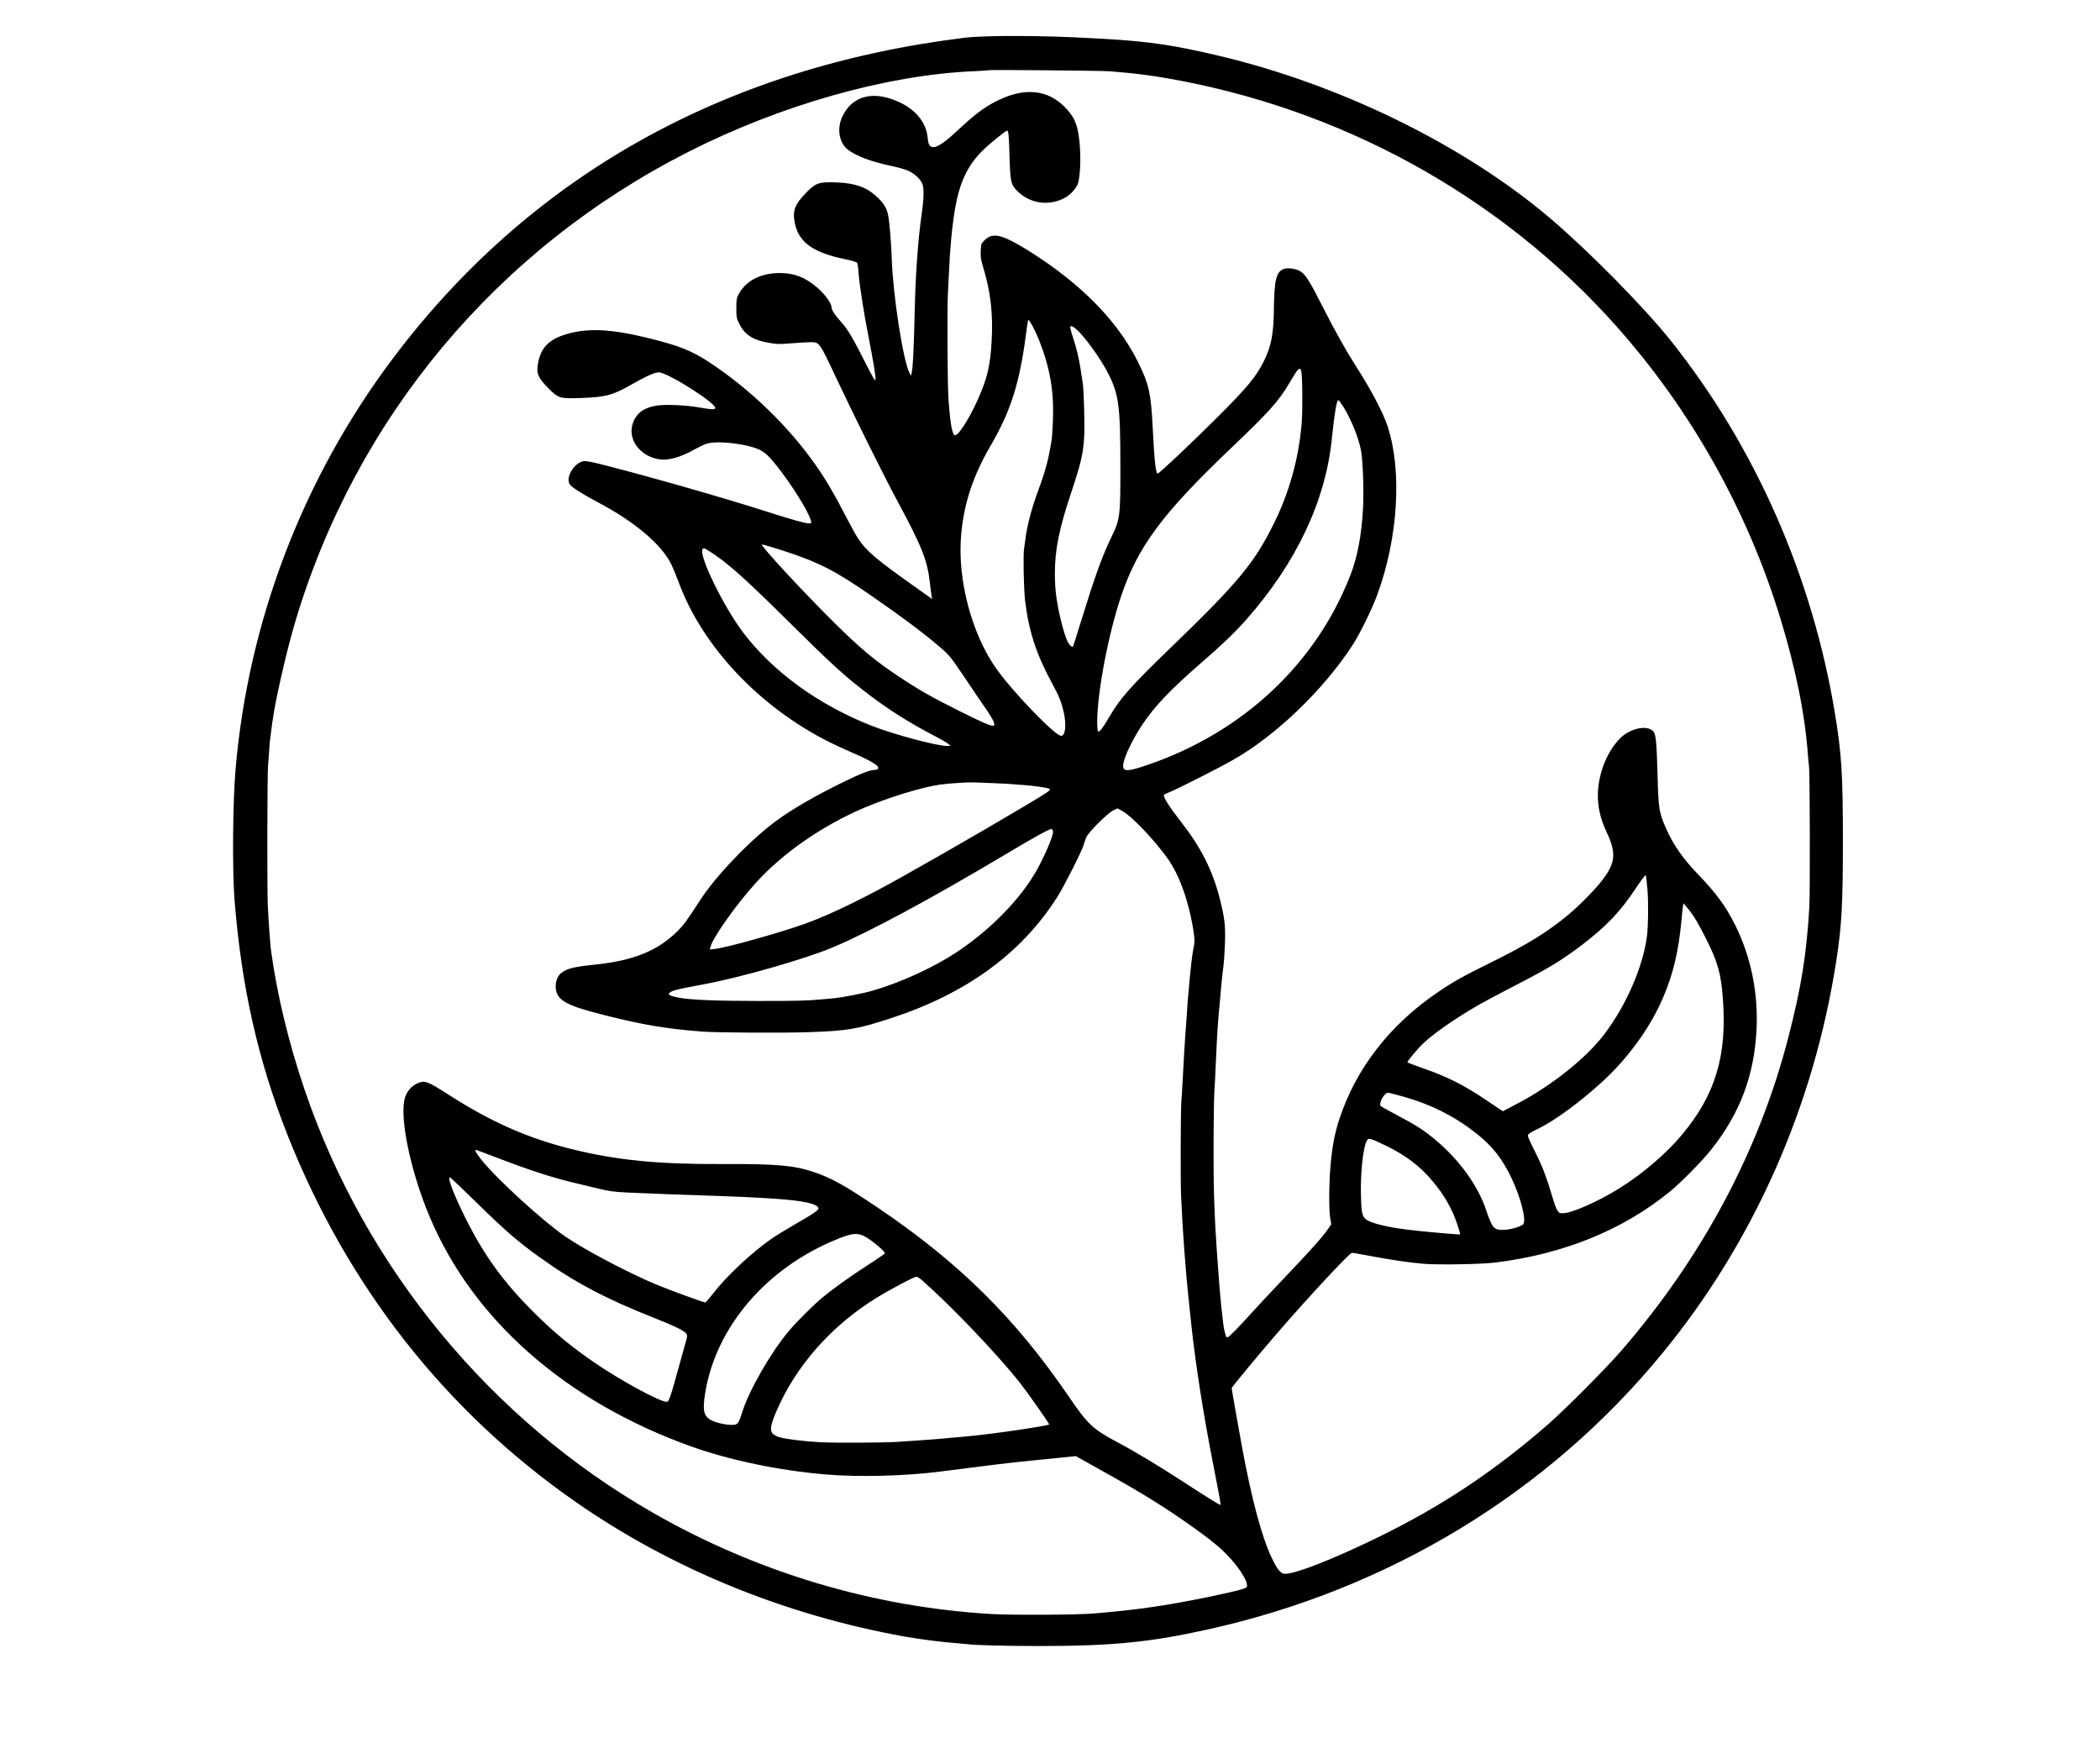 <?xml version="1.0" standalone="no"?>
<!DOCTYPE svg PUBLIC "-//W3C//DTD SVG 20010904//EN"
 "http://www.w3.org/TR/2001/REC-SVG-20010904/DTD/svg10.dtd">
<svg version="1.0" xmlns="http://www.w3.org/2000/svg"
 width="2283pt" height="1900pt" viewBox="0 0 2283 1900"
 preserveAspectRatio="xMidYMid meet">

<g transform="translate(0,1900) scale(0.1,-0.1)"
fill="#000000" stroke="none">
<path d="M10490 18590 c-2619 -321 -4729 -1504 -6222 -3491 -976 -1299 -1572
-2859 -1708 -4474 -30 -355 -35 -1083 -11 -1400 75 -953 257 -1758 580 -2573
650 -1635 1704 -2981 3106 -3964 1050 -737 2294 -1247 3610 -1482 162 -29 428
-62 565 -71 52 -4 106 -9 120 -11 69 -10 406 -19 760 -19 801 0 1210 40 1845
181 1968 437 3692 1485 4936 3000 994 1210 1649 2690 1893 4274 58 377 71 609
71 1300 0 722 -14 943 -86 1381 -245 1490 -868 2905 -1784 4054 -288 362 -890
973 -1310 1330 -936 796 -2283 1457 -3610 1770 -477 113 -747 153 -1200 180
-49 3 -130 7 -180 10 -513 30 -1151 32 -1375 5z m1580 -365 c30 -3 128 -12
217 -20 89 -8 254 -31 367 -50 1915 -325 3652 -1280 4917 -2700 811 -911 1421
-1996 1780 -3164 171 -556 271 -1052 304 -1501 3 -47 9 -103 12 -125 9 -72 12
-1376 3 -1530 -31 -516 -88 -872 -230 -1420 -318 -1228 -930 -2376 -1810
-3395 -163 -189 -615 -644 -800 -805 -588 -512 -1161 -893 -1855 -1231 -477
-233 -888 -394 -1003 -394 -48 0 -83 41 -147 175 -105 218 -216 630 -319 1185
-37 200 -116 648 -116 659 0 10 286 355 494 596 336 389 788 875 814 875 9 0
100 -16 201 -35 218 -41 425 -72 571 -84 157 -14 631 -6 785 13 747 92 1396
357 1907 778 118 97 342 325 440 448 318 400 474 818 495 1330 16 391 -65 776
-234 1115 -103 205 -202 341 -403 550 -162 168 -266 317 -342 486 -83 187 -88
216 -98 599 -11 381 -18 445 -54 477 -54 46 -165 38 -271 -21 -110 -60 -223
-223 -278 -401 -74 -239 -59 -452 48 -678 108 -230 99 -335 -43 -522 -75 -100
-249 -277 -369 -377 -225 -188 -450 -327 -833 -516 -319 -157 -418 -213 -590
-330 -521 -354 -888 -827 -1069 -1378 -51 -154 -78 -298 -96 -504 -18 -199
-19 -489 -3 -576 l11 -64 -36 -52 c-59 -86 -194 -237 -467 -523 -141 -148
-299 -317 -351 -375 -144 -160 -261 -280 -275 -280 -13 0 -15 5 -33 75 -16 61
-52 421 -66 645 -3 52 -8 113 -10 135 -2 22 -7 92 -11 155 -3 63 -7 129 -9
146 -2 17 -9 179 -16 360 -10 298 -7 1066 6 1209 2 28 7 118 10 200 6 158 21
439 30 540 25 293 44 491 56 575 5 36 12 144 16 240 7 195 -3 281 -57 493 -77
304 -204 556 -424 837 -125 159 -194 269 -182 289 3 4 27 16 53 26 76 28 543
265 704 357 464 265 974 756 1291 1241 81 125 214 395 271 551 227 618 271
1345 113 1830 -51 154 -182 403 -355 671 -94 148 -219 369 -337 602 -162 319
-205 387 -267 419 -44 23 -120 34 -160 23 -91 -25 -114 -113 -118 -439 -3
-269 -28 -402 -108 -565 -82 -166 -184 -290 -495 -600 -291 -291 -638 -618
-660 -623 -21 -5 -37 142 -56 528 -18 344 -41 448 -155 678 -184 371 -478 704
-897 1015 -157 117 -361 247 -484 309 -150 75 -224 75 -295 2 -32 -33 -34 -40
-37 -112 -3 -61 2 -95 22 -162 87 -283 114 -523 96 -830 -16 -263 -47 -392
-148 -620 -103 -230 -226 -416 -257 -390 -27 22 -49 162 -65 419 -10 149 -13
995 -5 1116 2 28 6 118 10 200 11 281 35 530 66 715 50 294 134 475 297 639
72 73 255 221 272 221 14 0 19 -59 25 -285 8 -272 15 -304 88 -375 141 -138
350 -164 523 -65 59 34 121 106 135 157 30 112 32 365 3 533 -21 128 -60 203
-153 296 -183 183 -426 208 -709 74 -152 -72 -259 -152 -480 -359 -151 -140
-235 -183 -275 -138 -10 10 -19 45 -22 87 -15 154 -118 289 -285 373 -290 145
-532 90 -643 -146 -62 -133 -34 -290 65 -362 97 -71 251 -128 473 -175 72 -15
155 -39 185 -54 64 -30 126 -88 147 -139 20 -48 18 -157 -7 -328 -39 -274 -66
-642 -75 -1024 -10 -447 -21 -658 -35 -709 l-7 -26 -16 31 c-68 131 -178 837
-192 1232 -8 204 -24 404 -40 484 -16 80 -50 133 -130 206 -107 98 -234 142
-431 149 -189 7 -225 -4 -326 -108 -126 -129 -153 -196 -129 -324 40 -218 195
-331 559 -405 75 -16 116 -29 121 -39 5 -9 12 -59 15 -111 9 -123 57 -433 106
-680 53 -271 82 -446 78 -478 -2 -21 -27 20 -112 188 -131 260 -192 363 -255
432 -73 81 -111 138 -111 168 0 43 -75 145 -156 214 -131 112 -247 157 -404
158 -204 1 -367 -81 -446 -224 -27 -49 -29 -61 -29 -158 0 -99 2 -110 33 -172
58 -118 149 -176 322 -205 86 -15 116 -16 246 -5 82 7 174 12 204 12 100 0 95
7 289 -406 192 -407 522 -1071 656 -1319 270 -501 327 -646 355 -898 6 -50 13
-109 17 -130 l6 -39 -194 138 c-414 293 -523 386 -610 519 -26 39 -91 158
-146 265 -109 213 -208 381 -316 535 -298 424 -712 824 -1152 1114 -193 128
-332 183 -667 266 -425 104 -685 113 -928 30 -175 -59 -257 -162 -277 -347 -8
-77 18 -127 117 -227 110 -111 124 -116 353 -108 275 10 349 30 562 152 152
87 242 127 286 127 97 1 642 -346 614 -391 -9 -15 -43 -13 -170 9 -144 26
-367 36 -465 21 -141 -22 -224 -83 -261 -195 -54 -160 59 -333 251 -382 113
-29 249 4 420 100 45 25 103 53 128 61 115 40 455 0 589 -69 26 -13 67 -44 89
-68 161 -168 430 -579 460 -700 6 -26 4 -28 -23 -28 -38 0 -196 44 -463 130
-463 148 -1191 357 -1745 500 -139 36 -211 50 -238 47 -104 -14 -204 -180
-152 -254 23 -32 136 -104 302 -192 399 -210 689 -454 798 -671 19 -38 58
-131 86 -207 256 -692 878 -1351 1632 -1729 49 -25 157 -75 240 -111 149 -64
230 -106 276 -142 32 -25 22 -51 -19 -51 -51 0 -145 -36 -338 -130 -310 -151
-580 -308 -747 -434 -284 -213 -643 -590 -813 -851 -152 -234 -178 -269 -247
-338 -211 -211 -477 -320 -889 -363 -234 -24 -307 -42 -373 -90 -42 -32 -67
-98 -61 -167 11 -132 114 -189 528 -293 430 -108 676 -149 1065 -179 158 -12
881 -16 1165 -6 411 14 522 33 875 148 829 269 1430 707 1822 1326 73 116 262
489 282 557 7 25 20 63 29 85 22 55 231 264 294 294 l47 23 52 -29 c102 -55
346 -311 494 -518 128 -179 233 -477 280 -789 14 -98 14 -116 1 -175 -14 -65
-38 -272 -51 -441 -4 -47 -8 -96 -10 -110 -2 -14 -6 -70 -9 -125 -4 -55 -9
-125 -11 -155 -9 -100 -34 -513 -40 -650 -4 -74 -8 -153 -11 -175 -9 -72 -12
-876 -4 -1050 18 -398 50 -829 85 -1150 8 -71 19 -177 25 -235 44 -423 133
-992 239 -1530 79 -404 85 -440 77 -440 -11 0 -155 89 -389 242 -287 186 -528
332 -730 439 -268 143 -320 192 -527 495 -583 855 -1197 1461 -2082 2058 -361
243 -504 322 -697 386 -212 71 -409 88 -991 85 -694 -3 -1140 41 -1625 160
-484 119 -887 297 -1355 598 -225 145 -254 155 -336 118 -60 -27 -108 -83
-130 -149 -67 -204 56 -801 268 -1303 472 -1119 1480 -2004 2833 -2491 427
-153 962 -265 1475 -308 352 -30 859 -17 1235 31 545 70 712 90 890 109 259
27 273 28 445 45 l145 15 200 -112 c334 -186 471 -265 655 -380 292 -183 609
-410 731 -524 163 -151 293 -344 274 -405 -6 -19 -119 -49 -435 -114 -450 -92
-768 -138 -1240 -177 -174 -14 -888 -18 -1100 -5 -1286 75 -2551 453 -3680
1100 -1766 1011 -3129 2665 -3786 4592 -177 518 -304 1048 -369 1530 -8 61
-26 316 -34 480 -8 163 -6 1453 3 1525 2 19 7 82 11 140 3 58 8 119 10 135 22
171 29 221 41 293 41 245 150 711 229 977 658 2227 2195 4068 4280 5125 1010
512 2162 837 3105 876 85 4 157 9 160 11 7 6 1256 -5 1320 -12z m-771 -2930
c117 -299 159 -544 148 -860 -4 -93 -9 -186 -12 -205 -38 -235 -65 -338 -160
-595 -65 -179 -113 -367 -130 -515 -4 -30 -9 -68 -12 -85 -11 -66 -4 -435 11
-564 40 -332 121 -582 294 -901 74 -136 99 -197 123 -298 35 -145 23 -272 -25
-272 -64 0 -517 468 -700 724 -272 380 -430 977 -387 1461 31 348 128 639 326
980 215 370 311 676 380 1210 9 72 19 137 22 145 6 21 75 -106 122 -225z m458
69 c99 -111 230 -303 293 -429 113 -223 130 -353 130 -997 1 -556 -3 -582
-100 -783 -99 -203 -179 -427 -331 -920 -44 -143 -82 -262 -85 -264 -10 -10
-39 16 -56 50 -42 84 -107 344 -128 519 -7 52 -12 154 -12 225 0 258 47 490
176 875 137 410 152 503 143 884 -4 133 -9 259 -12 281 -39 274 -56 358 -110
525 -20 60 -33 115 -30 120 11 18 62 -18 122 -86z m2388 -391 c14 -32 18 -435
6 -574 -31 -378 -132 -743 -295 -1076 -219 -446 -390 -652 -1151 -1386 -404
-390 -528 -530 -640 -722 -72 -125 -114 -180 -127 -167 -6 6 -10 52 -10 102 1
328 123 966 263 1377 182 535 449 893 1191 1600 420 401 516 507 636 710 93
158 110 176 127 136z m459 -395 c86 -139 165 -334 192 -475 21 -107 32 -443
22 -633 -16 -291 -61 -528 -138 -725 -374 -962 -1169 -1707 -2202 -2060 -214
-74 -268 -76 -268 -11 0 74 96 279 208 447 139 207 307 383 647 678 226 196
360 325 484 465 542 613 862 1290 930 1966 29 278 52 420 71 420 5 0 29 -33
54 -72z m-6074 -1570 c379 -124 556 -216 955 -493 342 -237 555 -397 730 -547
107 -92 115 -102 269 -329 86 -129 195 -290 242 -357 81 -119 102 -172 69
-172 -34 0 -125 40 -365 160 -299 149 -448 234 -660 376 -219 145 -363 261
-559 447 -286 271 -800 813 -921 971 -14 18 -13 18 20 11 19 -4 118 -34 220
-67z m-827 5 c194 -121 374 -280 852 -753 510 -505 631 -614 905 -822 222
-167 441 -305 716 -447 55 -29 114 -63 130 -76 l29 -24 -35 -1 c-112 -1 -579
124 -825 220 -578 228 -1072 586 -1397 1015 -207 274 -474 816 -442 900 8 21
18 19 67 -12z m3092 -2527 c105 -4 199 -9 210 -11 11 -2 63 -6 115 -9 120 -8
279 -31 292 -44 13 -13 -23 -37 -287 -194 -521 -310 -1342 -780 -1601 -915
-327 -172 -577 -286 -784 -360 -274 -97 -835 -254 -964 -269 l-59 -7 7 29 c24
99 285 468 496 699 294 323 717 617 1170 811 270 115 631 226 835 255 79 11
307 26 355 23 14 -1 111 -5 215 -8z m653 -528 c5 -44 -102 -292 -195 -449
-179 -304 -493 -621 -851 -860 -249 -165 -610 -331 -912 -418 -116 -34 -337
-76 -445 -86 -38 -3 -90 -8 -115 -10 -142 -14 -281 -18 -690 -17 -437 0 -718
11 -845 33 -128 22 -154 42 -91 71 35 17 90 29 331 74 413 76 1120 278 1424
407 391 164 1066 528 1861 1002 338 202 495 288 514 282 6 -2 12 -15 14 -29z
m6462 -627 c12 -134 9 -404 -6 -516 -45 -331 -224 -742 -460 -1055 -196 -260
-568 -558 -944 -756 l-162 -85 -187 125 c-233 157 -418 251 -664 336 -103 36
-187 68 -187 71 0 15 122 159 177 210 123 114 352 272 598 414 55 32 228 124
385 205 368 189 509 274 729 440 269 204 428 370 593 621 57 85 106 151 109
145 4 -6 12 -76 19 -155z m535 -345 c25 -43 72 -130 104 -195 125 -248 161
-377 181 -644 47 -619 -79 -1043 -438 -1476 -174 -210 -434 -433 -692 -593
-228 -142 -515 -268 -609 -268 -36 0 -44 4 -61 33 -11 17 -32 70 -45 117 -70
237 -114 354 -192 509 -46 89 -83 173 -83 185 1 17 23 32 118 78 175 86 435
276 675 493 289 260 535 598 676 927 111 258 170 506 201 843 6 66 13 135 16
153 l5 33 49 -59 c27 -32 70 -94 95 -136z m-3181 -1910 c306 -88 559 -217 798
-408 164 -130 273 -270 372 -479 97 -205 160 -447 128 -495 -19 -29 -149 -66
-229 -65 -93 1 -112 24 -178 220 -90 265 -292 544 -548 757 -125 105 -213 162
-409 265 -95 50 -179 97 -187 104 -27 27 37 145 79 145 10 0 88 -20 174 -44z
m-189 -535 c209 -103 362 -219 493 -375 137 -162 221 -310 280 -492 16 -49 28
-91 26 -93 -4 -5 -254 16 -481 40 -289 30 -497 79 -551 129 -35 33 -44 86 -47
275 -4 239 24 494 62 569 13 25 19 27 46 22 18 -3 95 -37 172 -75z m-9650
-136 c297 -114 568 -203 764 -251 81 -19 209 -50 286 -69 151 -37 182 -41 350
-50 255 -12 502 -21 1065 -40 91 -3 199 -8 240 -10 41 -2 122 -7 180 -10 342
-19 517 -46 574 -90 38 -29 12 -50 -249 -200 -93 -54 -206 -123 -250 -154
-217 -152 -486 -404 -629 -589 -44 -56 -83 -102 -88 -102 -20 0 -389 135 -533
195 -304 127 -775 375 -988 521 -248 170 -750 630 -915 837 -53 67 -75 107
-58 107 3 0 115 -43 251 -95z m-246 -477 c296 -292 455 -431 691 -599 372
-267 715 -449 1232 -653 244 -97 341 -145 362 -178 7 -12 7 -29 0 -55 -6 -21
-39 -139 -73 -263 -104 -377 -118 -420 -143 -420 -74 0 -486 223 -773 418
-252 172 -434 321 -643 526 -350 344 -564 637 -774 1058 -125 251 -196 438
-167 438 6 0 136 -123 288 -272z m4231 -375 c78 -45 210 -156 210 -178 0 -5
-83 -63 -185 -128 -188 -121 -378 -257 -495 -354 -98 -82 -284 -267 -364 -363
-198 -236 -433 -646 -508 -885 -39 -126 -50 -139 -119 -136 -73 2 -177 27
-223 54 -76 43 -89 105 -61 285 115 727 670 1373 1445 1684 159 64 217 68 300
21z m612 -470 c314 -275 815 -800 1061 -1110 82 -103 312 -430 323 -458 6 -14
-610 -105 -876 -129 -36 -3 -135 -12 -220 -20 -85 -8 -231 -20 -325 -26 -93
-6 -195 -13 -225 -15 -113 -10 -711 -13 -850 -4 -179 11 -371 34 -436 54 -28
8 -61 26 -74 39 -33 36 -23 94 40 242 212 495 599 933 1090 1235 156 96 407
228 432 229 10 0 37 -17 60 -37z"/>
</g>
</svg>
